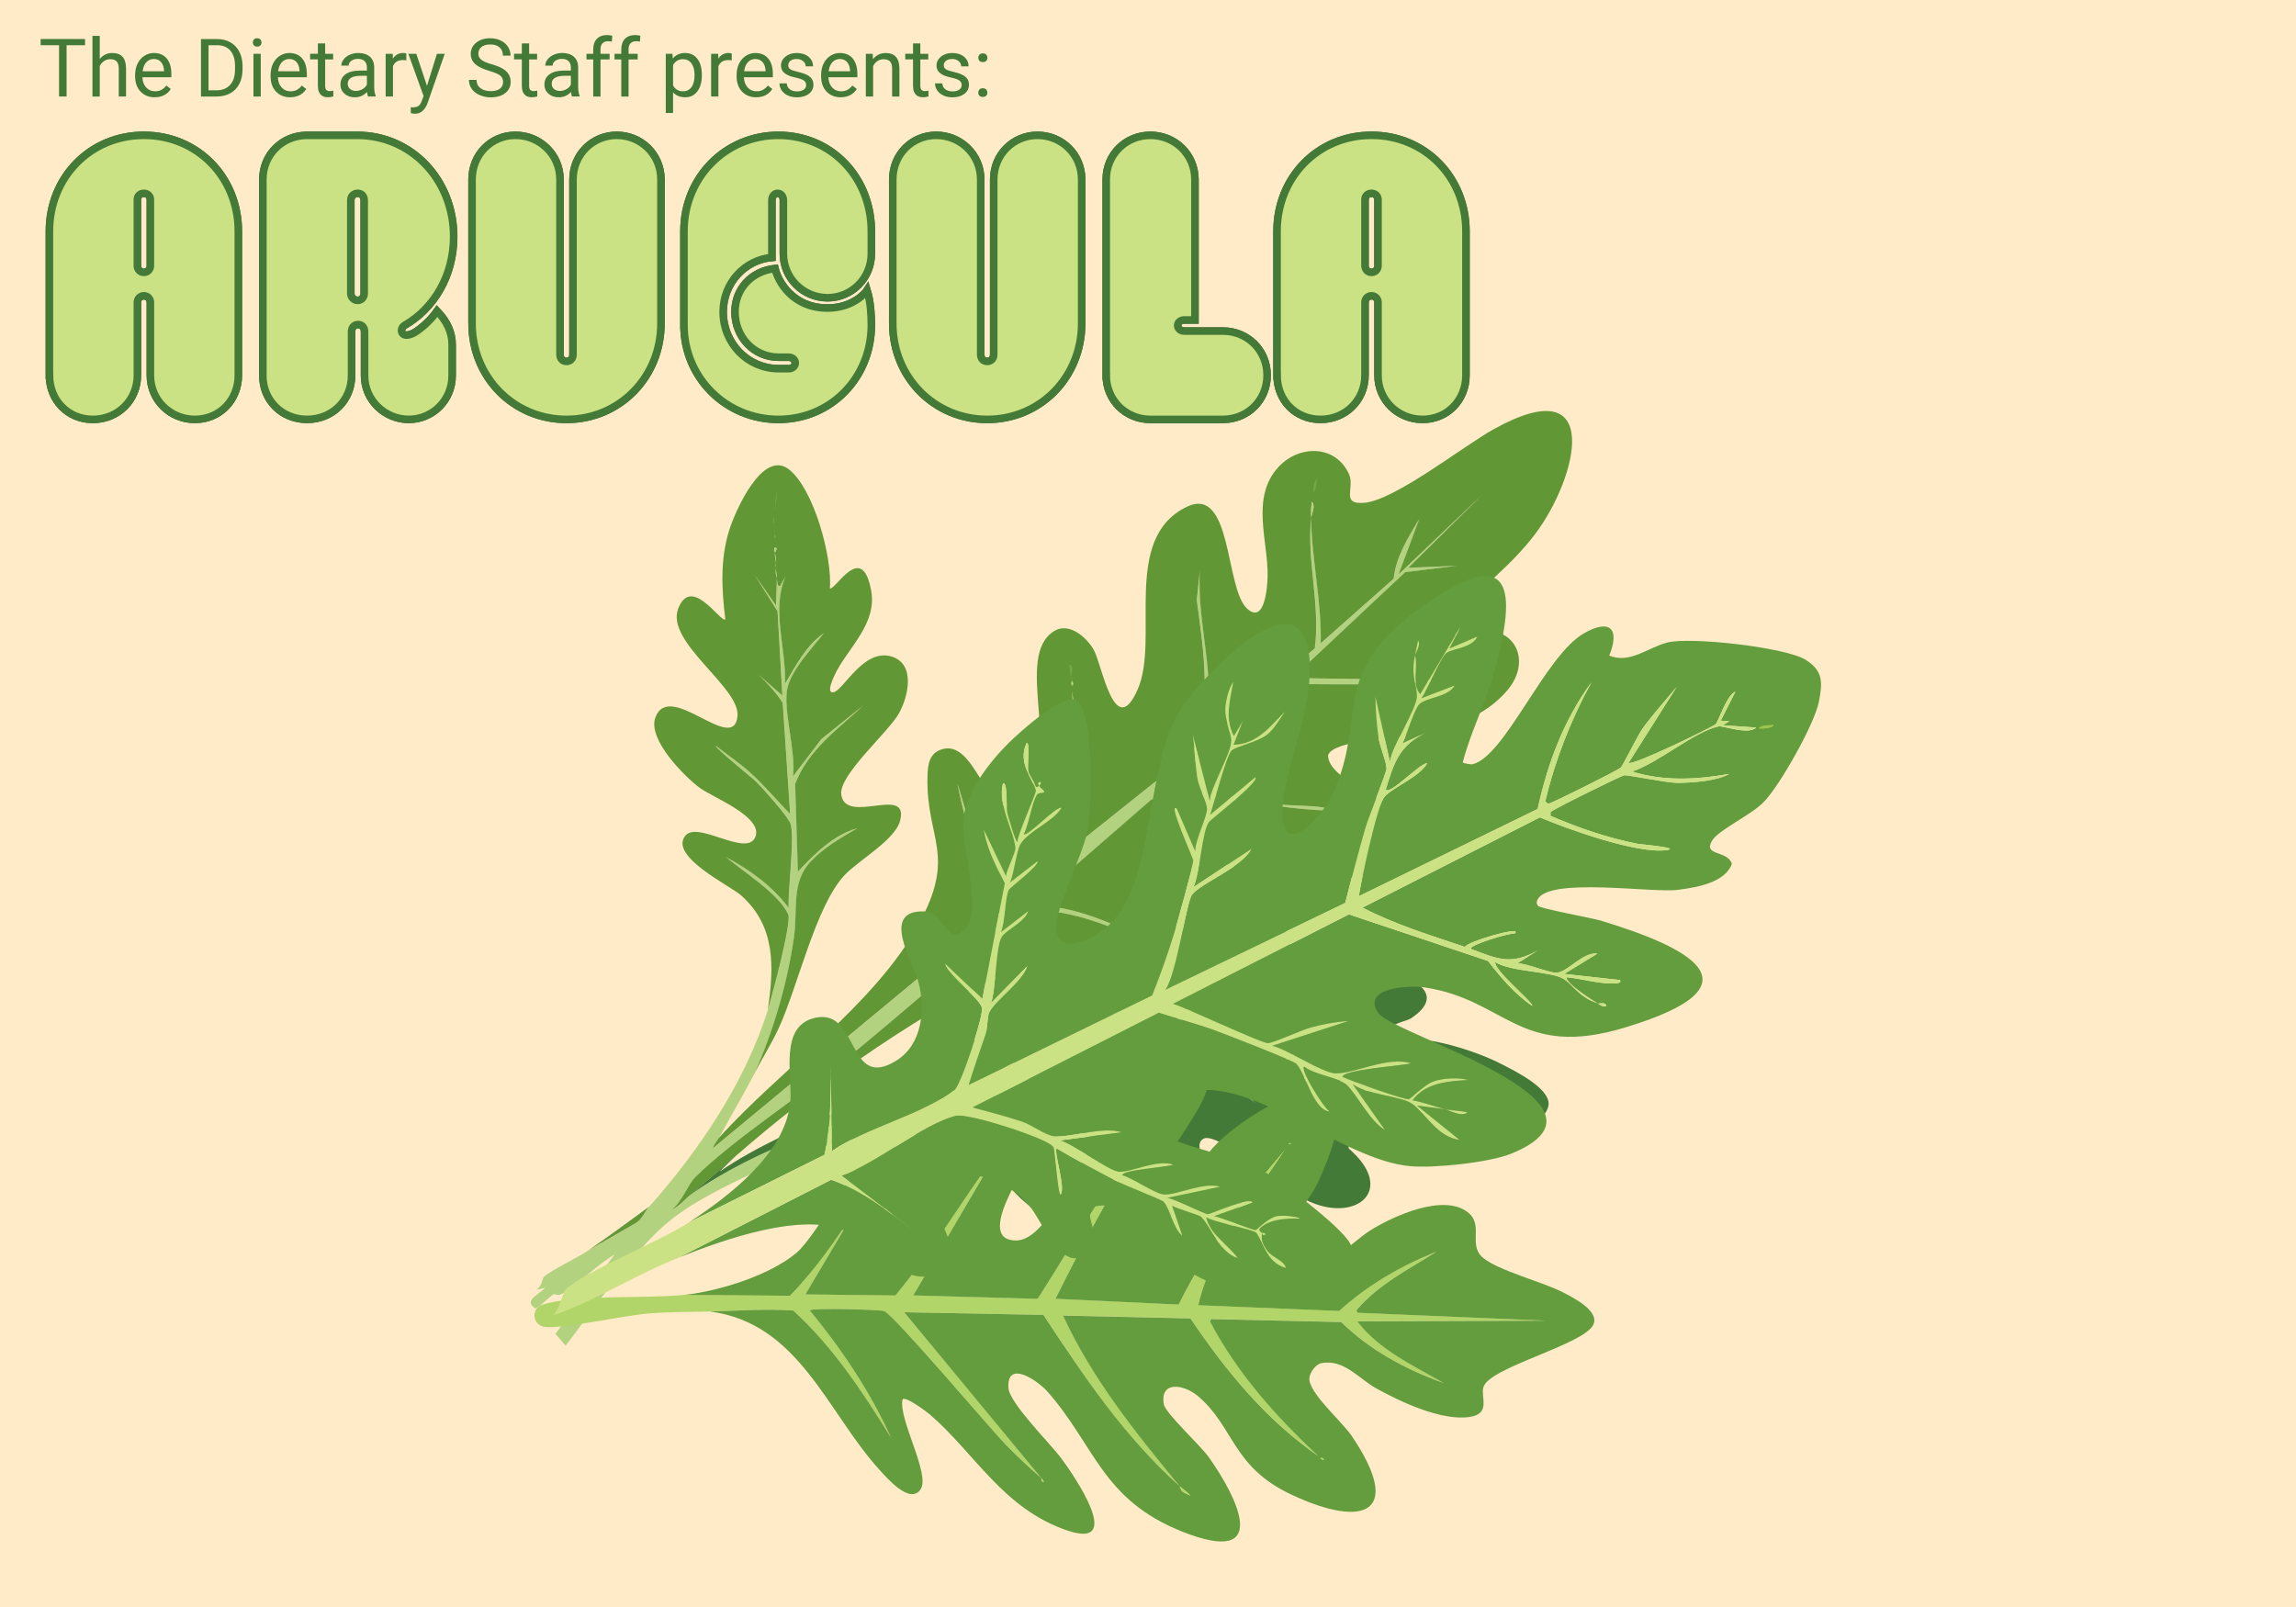 <?xml version="1.0" encoding="UTF-8"?>
<svg id="a" data-name="Layer 1" xmlns="http://www.w3.org/2000/svg" viewBox="0 0 1000 700">
  <defs>
    <style>
      .e {
        fill: #75a748;
      }

      .f {
        fill: #ffebc7;
      }

      .g {
        fill: #639d3d;
      }

      .h {
        fill: none;
        stroke: #447a38;
        stroke-miterlimit: 10;
        stroke-width: 3.28px;
      }

      .i {
        fill: #9dc54e;
      }

      .j {
        fill: #b2d56a;
      }

      .k {
        fill: #447a38;
      }

      .l {
        fill: #cbe284;
      }

      .m {
        fill: #b2d27f;
      }

      .n {
        fill: #629736;
      }

      .o {
        fill: #578948;
      }

      .p {
        stroke: #435e34;
        stroke-width: 3.34px;
      }
    </style>
  </defs>
  <rect class="f" width="1000" height="700"/>
  <g>
    <path class="k" d="M37.05,19.7h-8.05v22.33h-3.28v-22.33h-8.03v-2.7h19.36v2.7Z"/>
    <path class="k" d="M43.45,25.69c1.41-1.73,3.24-2.6,5.5-2.6,3.93,0,5.91,2.22,5.95,6.65v12.29h-3.18v-12.31c-.01-1.34-.32-2.33-.92-2.97-.6-.64-1.54-.96-2.81-.96-1.03,0-1.94.28-2.72.83-.78.55-1.39,1.27-1.82,2.17v13.25h-3.18V15.63h3.18v10.06Z"/>
    <path class="k" d="M67.38,42.38c-2.52,0-4.57-.83-6.16-2.48-1.58-1.66-2.37-3.87-2.37-6.65v-.59c0-1.85.35-3.49,1.06-4.94.71-1.45,1.69-2.58,2.96-3.4,1.27-.82,2.64-1.23,4.12-1.23,2.42,0,4.3.8,5.64,2.39s2.01,3.87,2.01,6.84v1.32h-12.6c.05,1.83.58,3.32,1.61,4.44s2.33,1.69,3.91,1.69c1.12,0,2.07-.23,2.85-.69.78-.46,1.46-1.07,2.05-1.82l1.94,1.51c-1.56,2.4-3.9,3.59-7.01,3.59ZM66.98,25.7c-1.28,0-2.36.47-3.23,1.4-.87.93-1.41,2.24-1.62,3.93h9.32v-.24c-.09-1.62-.53-2.87-1.31-3.76-.78-.89-1.83-1.33-3.16-1.33Z"/>
    <path class="k" d="M87.53,42.04v-25.03h7.07c2.18,0,4.1.48,5.78,1.44,1.67.96,2.96,2.33,3.88,4.11.91,1.78,1.37,3.82,1.38,6.12v1.6c0,2.36-.46,4.43-1.37,6.21-.91,1.78-2.21,3.14-3.9,4.09-1.69.95-3.66,1.44-5.9,1.46h-6.93ZM90.83,19.7v19.63h3.47c2.54,0,4.52-.79,5.94-2.38,1.42-1.58,2.12-3.84,2.12-6.76v-1.46c0-2.84-.67-5.06-2-6.63-1.33-1.58-3.23-2.38-5.68-2.4h-3.85Z"/>
    <path class="k" d="M110.13,18.5c0-.51.16-.95.47-1.31s.78-.53,1.4-.53,1.09.18,1.41.53.48.79.48,1.31-.16.95-.48,1.29-.79.51-1.41.51-1.09-.17-1.4-.51-.47-.77-.47-1.29ZM113.57,42.04h-3.18v-18.6h3.18v18.6Z"/>
    <path class="k" d="M126.38,42.38c-2.52,0-4.57-.83-6.16-2.48-1.58-1.66-2.37-3.87-2.37-6.65v-.59c0-1.85.35-3.49,1.06-4.94.71-1.45,1.69-2.58,2.96-3.4,1.27-.82,2.64-1.23,4.12-1.23,2.42,0,4.3.8,5.64,2.39s2.01,3.87,2.01,6.84v1.32h-12.6c.05,1.83.58,3.32,1.61,4.44,1.03,1.13,2.33,1.69,3.91,1.69,1.12,0,2.07-.23,2.85-.69.78-.46,1.46-1.07,2.05-1.82l1.94,1.51c-1.56,2.4-3.9,3.59-7.01,3.59ZM125.99,25.7c-1.28,0-2.36.47-3.23,1.4-.87.93-1.41,2.24-1.62,3.93h9.32v-.24c-.09-1.62-.53-2.87-1.31-3.76-.78-.89-1.83-1.33-3.16-1.33Z"/>
    <path class="k" d="M141.63,18.93v4.5h3.47v2.46h-3.47v11.55c0,.75.15,1.31.46,1.68.31.37.84.56,1.58.56.37,0,.87-.07,1.51-.21v2.56c-.84.23-1.65.34-2.44.34-1.42,0-2.49-.43-3.21-1.29-.72-.86-1.08-2.08-1.08-3.66v-11.54h-3.39v-2.46h3.39v-4.5h3.18Z"/>
    <path class="k" d="M160.3,42.04c-.18-.37-.33-1.02-.45-1.96-1.48,1.54-3.24,2.3-5.3,2.3-1.83,0-3.34-.52-4.51-1.56-1.18-1.04-1.76-2.35-1.76-3.95,0-1.94.74-3.44,2.21-4.51,1.47-1.07,3.54-1.61,6.22-1.61h3.09v-1.46c0-1.11-.33-2-1-2.66-.67-.66-1.64-.99-2.94-.99-1.13,0-2.09.29-2.85.86-.77.57-1.15,1.27-1.15,2.08h-3.2c0-.93.33-1.82.99-2.69.66-.86,1.55-1.55,2.68-2.05,1.13-.5,2.37-.76,3.72-.76,2.14,0,3.82.54,5.04,1.61,1.21,1.07,1.85,2.55,1.89,4.43v8.56c0,1.71.22,3.07.65,4.07v.28h-3.34ZM155.02,39.61c1,0,1.94-.26,2.84-.77.9-.52,1.54-1.19,1.94-2.01v-3.82h-2.49c-3.9,0-5.85,1.14-5.85,3.42,0,1,.33,1.78,1,2.34.67.56,1.52.84,2.56.84Z"/>
    <path class="k" d="M176.96,26.29c-.48-.08-1-.12-1.56-.12-2.09,0-3.5.89-4.25,2.66v13.2h-3.18v-18.6h3.09l.05,2.15c1.04-1.66,2.52-2.49,4.44-2.49.62,0,1.09.08,1.41.24v2.96Z"/>
    <path class="k" d="M185.97,37.38l4.33-13.94h3.4l-7.48,21.47c-1.16,3.09-3,4.64-5.52,4.64l-.6-.05-1.19-.22v-2.58l.86.07c1.08,0,1.92-.22,2.52-.65.6-.44,1.1-1.23,1.49-2.39l.71-1.89-6.64-18.4h3.47l4.64,13.94Z"/>
    <path class="k" d="M213.13,30.88c-2.83-.81-4.89-1.81-6.18-3-1.29-1.19-1.93-2.65-1.93-4.39,0-1.97.79-3.6,2.36-4.89,1.58-1.29,3.62-1.93,6.15-1.93,1.72,0,3.25.33,4.6,1,1.35.66,2.39,1.58,3.13,2.75.74,1.17,1.11,2.45,1.11,3.83h-3.32c0-1.52-.48-2.71-1.44-3.58-.96-.87-2.32-1.3-4.08-1.3-1.63,0-2.9.36-3.81,1.08-.91.72-1.37,1.71-1.37,2.99,0,1.02.43,1.89,1.3,2.59.86.71,2.34,1.35,4.42,1.94,2.08.59,3.71,1.23,4.88,1.94,1.17.71,2.04,1.53,2.61,2.47.57.94.85,2.04.85,3.32,0,2.03-.79,3.65-2.37,4.87-1.58,1.22-3.7,1.83-6.34,1.83-1.72,0-3.32-.33-4.81-.99-1.49-.66-2.64-1.56-3.45-2.71-.81-1.15-1.21-2.45-1.21-3.9h3.32c0,1.51.56,2.71,1.68,3.58,1.12.88,2.61,1.32,4.48,1.32,1.74,0,3.08-.35,4.01-1.07.93-.71,1.39-1.68,1.39-2.91s-.43-2.17-1.29-2.84c-.86-.67-2.42-1.33-4.68-1.99Z"/>
    <path class="k" d="M230.46,18.93v4.5h3.47v2.46h-3.47v11.55c0,.75.15,1.31.46,1.68.31.37.84.56,1.58.56.37,0,.87-.07,1.51-.21v2.56c-.84.23-1.65.34-2.44.34-1.42,0-2.49-.43-3.21-1.29-.72-.86-1.08-2.08-1.08-3.66v-11.54h-3.39v-2.46h3.39v-4.5h3.18Z"/>
    <path class="k" d="M249.13,42.04c-.18-.37-.33-1.02-.45-1.96-1.48,1.54-3.24,2.3-5.3,2.3-1.83,0-3.34-.52-4.51-1.56-1.18-1.04-1.76-2.35-1.76-3.95,0-1.94.74-3.44,2.21-4.51,1.47-1.07,3.54-1.61,6.22-1.61h3.09v-1.46c0-1.11-.33-2-1-2.66-.67-.66-1.64-.99-2.94-.99-1.13,0-2.09.29-2.85.86-.77.57-1.15,1.27-1.15,2.08h-3.2c0-.93.33-1.82.99-2.69.66-.86,1.55-1.55,2.68-2.05,1.13-.5,2.37-.76,3.72-.76,2.14,0,3.82.54,5.04,1.61,1.21,1.07,1.85,2.55,1.89,4.43v8.56c0,1.71.22,3.07.65,4.07v.28h-3.34ZM243.86,39.61c1,0,1.94-.26,2.84-.77.9-.52,1.54-1.19,1.94-2.01v-3.82h-2.49c-3.9,0-5.85,1.14-5.85,3.42,0,1,.33,1.78,1,2.34s1.52.84,2.56.84Z"/>
    <path class="k" d="M258.37,42.04v-16.14h-2.94v-2.46h2.94v-1.91c0-1.99.53-3.54,1.6-4.63,1.07-1.09,2.57-1.63,4.52-1.63.73,0,1.46.1,2.18.29l-.17,2.56c-.54-.1-1.11-.16-1.72-.16-1.03,0-1.83.3-2.39.91-.56.6-.84,1.47-.84,2.6v1.97h3.97v2.46h-3.97v16.14h-3.18Z"/>
    <path class="k" d="M270.59,42.04v-16.14h-2.94v-2.46h2.94v-1.91c0-1.99.53-3.54,1.6-4.63,1.07-1.09,2.57-1.63,4.52-1.63.73,0,1.46.1,2.18.29l-.17,2.56c-.54-.1-1.11-.16-1.72-.16-1.03,0-1.83.3-2.39.91-.56.6-.84,1.47-.84,2.6v1.97h3.97v2.46h-3.97v16.14h-3.18Z"/>
    <path class="k" d="M305.68,32.94c0,2.83-.65,5.11-1.94,6.84-1.3,1.73-3.05,2.6-5.26,2.6s-4.03-.72-5.33-2.15v8.96h-3.18v-25.75h2.91l.15,2.06c1.3-1.6,3.1-2.41,5.4-2.41s4,.84,5.3,2.53c1.3,1.69,1.95,4.03,1.95,7.03v.29ZM302.5,32.58c0-2.1-.45-3.75-1.34-4.97s-2.12-1.82-3.68-1.82c-1.93,0-3.37.85-4.33,2.56v8.89c.95,1.7,2.41,2.54,4.37,2.54,1.52,0,2.74-.6,3.64-1.81.9-1.21,1.35-3.01,1.35-5.39Z"/>
    <path class="k" d="M318.71,26.29c-.48-.08-1-.12-1.56-.12-2.09,0-3.5.89-4.25,2.66v13.2h-3.18v-18.6h3.09l.05,2.15c1.04-1.66,2.52-2.49,4.44-2.49.62,0,1.09.08,1.41.24v2.96Z"/>
    <path class="k" d="M329.35,42.38c-2.52,0-4.57-.83-6.16-2.48-1.58-1.66-2.37-3.87-2.37-6.65v-.59c0-1.85.35-3.49,1.06-4.94.71-1.45,1.69-2.58,2.96-3.4,1.27-.82,2.64-1.23,4.12-1.23,2.42,0,4.3.8,5.64,2.39s2.01,3.87,2.01,6.84v1.32h-12.6c.05,1.83.58,3.32,1.61,4.44s2.33,1.69,3.91,1.69c1.12,0,2.07-.23,2.85-.69s1.46-1.07,2.05-1.82l1.94,1.51c-1.56,2.4-3.9,3.59-7.01,3.59ZM328.96,25.7c-1.28,0-2.36.47-3.23,1.4-.87.93-1.41,2.24-1.62,3.93h9.32v-.24c-.09-1.62-.53-2.87-1.31-3.76-.78-.89-1.83-1.33-3.16-1.33Z"/>
    <path class="k" d="M351.12,37.1c0-.86-.32-1.53-.97-2-.65-.48-1.78-.89-3.39-1.23-1.61-.34-2.89-.76-3.83-1.24-.94-.48-1.64-1.05-2.1-1.72-.45-.67-.68-1.46-.68-2.37,0-1.52.64-2.81,1.93-3.87,1.29-1.05,2.94-1.58,4.94-1.58,2.11,0,3.82.54,5.13,1.63s1.97,2.48,1.97,4.18h-3.2c0-.87-.37-1.62-1.11-2.25-.74-.63-1.67-.95-2.79-.95s-2.06.25-2.72.76c-.65.51-.98,1.16-.98,1.98,0,.77.3,1.35.91,1.74.61.39,1.7.76,3.29,1.12,1.59.36,2.87.78,3.86,1.27.98.49,1.72,1.09,2.19,1.78.48.69.71,1.54.71,2.54,0,1.66-.67,2.99-2,4-1.33,1-3.05,1.51-5.17,1.51-1.49,0-2.81-.26-3.95-.79-1.15-.53-2.04-1.26-2.69-2.21-.65-.95-.97-1.97-.97-3.07h3.18c.06,1.07.48,1.91,1.28,2.54s1.85.94,3.15.94c1.2,0,2.17-.24,2.9-.73.73-.49,1.09-1.14,1.09-1.95Z"/>
    <path class="k" d="M366.16,42.38c-2.52,0-4.57-.83-6.16-2.48-1.58-1.66-2.37-3.87-2.37-6.65v-.59c0-1.85.35-3.49,1.06-4.94s1.69-2.58,2.96-3.4c1.27-.82,2.64-1.23,4.12-1.23,2.42,0,4.3.8,5.64,2.39,1.34,1.59,2.01,3.87,2.01,6.84v1.32h-12.6c.05,1.83.58,3.32,1.61,4.44s2.33,1.69,3.91,1.69c1.12,0,2.07-.23,2.85-.69.78-.46,1.46-1.07,2.05-1.82l1.94,1.51c-1.56,2.4-3.9,3.59-7.01,3.59ZM365.77,25.7c-1.28,0-2.36.47-3.23,1.4-.87.93-1.41,2.24-1.62,3.93h9.32v-.24c-.09-1.62-.53-2.87-1.31-3.76-.78-.89-1.83-1.33-3.16-1.33Z"/>
    <path class="k" d="M380.11,23.44l.1,2.34c1.42-1.79,3.28-2.68,5.57-2.68,3.93,0,5.91,2.22,5.95,6.65v12.29h-3.18v-12.31c-.01-1.34-.32-2.33-.92-2.97-.6-.64-1.54-.96-2.81-.96-1.03,0-1.94.28-2.72.83-.78.55-1.39,1.27-1.82,2.17v13.25h-3.18v-18.6h3.01Z"/>
    <path class="k" d="M400.84,18.93v4.5h3.47v2.46h-3.47v11.55c0,.75.15,1.31.46,1.68.31.37.84.56,1.58.56.37,0,.87-.07,1.51-.21v2.56c-.84.23-1.65.34-2.44.34-1.42,0-2.49-.43-3.21-1.29-.72-.86-1.08-2.08-1.08-3.66v-11.54h-3.39v-2.46h3.39v-4.5h3.18Z"/>
    <path class="k" d="M418.86,37.1c0-.86-.32-1.53-.97-2-.65-.48-1.78-.89-3.39-1.23-1.61-.34-2.89-.76-3.83-1.24-.94-.48-1.64-1.05-2.1-1.72s-.68-1.46-.68-2.37c0-1.52.64-2.81,1.93-3.87,1.29-1.05,2.94-1.58,4.94-1.58,2.11,0,3.82.54,5.13,1.63s1.97,2.48,1.97,4.18h-3.2c0-.87-.37-1.62-1.11-2.25-.74-.63-1.67-.95-2.79-.95s-2.06.25-2.72.76c-.65.51-.98,1.16-.98,1.98,0,.77.3,1.35.91,1.74.61.39,1.7.76,3.29,1.12,1.59.36,2.87.78,3.86,1.27.98.49,1.72,1.09,2.19,1.78.48.69.71,1.54.71,2.54,0,1.66-.67,2.99-2,4-1.33,1-3.05,1.51-5.17,1.51-1.49,0-2.81-.26-3.95-.79-1.15-.53-2.04-1.26-2.69-2.21-.65-.95-.97-1.97-.97-3.07h3.18c.06,1.07.48,1.91,1.28,2.54s1.85.94,3.15.94c1.2,0,2.17-.24,2.9-.73.73-.49,1.09-1.14,1.09-1.95Z"/>
    <path class="k" d="M426.08,40.37c0-.55.16-1.01.49-1.38.33-.37.82-.55,1.47-.55s1.15.18,1.49.55c.34.37.51.82.51,1.38s-.17.97-.51,1.32c-.34.36-.83.53-1.49.53s-1.14-.18-1.47-.53-.49-.8-.49-1.32ZM426.1,25.19c0-.55.16-1.01.49-1.38.33-.37.82-.55,1.47-.55s1.15.18,1.49.55c.34.37.51.83.51,1.38s-.17.97-.51,1.32c-.34.36-.83.53-1.49.53s-1.14-.18-1.47-.53c-.33-.36-.49-.8-.49-1.32Z"/>
  </g>
  <g>
    <g>
      <path class="p" d="M21.53,163.45v-62.7c0-23.41,17.72-41.8,41.13-41.8s41.13,18.39,41.13,41.8v62.7c0,10.87-8.19,19.23-18.89,19.23s-19.39-8.36-19.39-19.23v-31.77c0-1.5-1.17-2.84-2.84-2.84s-2.84,1.34-2.84,2.84v31.77c0,10.87-8.53,19.23-19.39,19.23s-18.89-8.36-18.89-19.23ZM62.66,118.65c1.67,0,2.84-1.34,2.84-2.84v-28.92c0-1.5-1.17-2.68-2.84-2.68s-2.84,1.17-2.84,2.68v28.92c0,1.5,1.17,2.84,2.84,2.84Z"/>
      <path class="p" d="M114.49,163.62v-85.43c0-10.87,8.53-19.23,19.23-19.23h21.9c23.57,0,41.96,19.39,41.96,44.14,0,16.89-8.53,31.26-21.4,38.62-1.5,1-1.5,2.51-1,3.34.5.84,1.84,1.5,4.68.17,1.84-.84,7.02-4.68,10.53-9.7,4.35,4.51,6.52,9.36,6.52,14.54v13.54c0,10.7-8.53,19.06-18.89,19.06s-19.23-8.36-19.23-19.06v-19.06c0-2.34-1.5-3.18-2.84-3.18s-2.84.84-2.84,3.18v19.06c0,10.7-8.36,19.06-19.39,19.06s-19.23-8.36-19.23-19.06ZM155.79,130.85c1.67,0,2.84-1.34,2.84-3.01v-40.63c0-1.84-1.17-3.01-2.84-3.01s-3.01,1.17-3.01,3.01v40.63c0,1.67,1.34,3.01,3.01,3.01Z"/>
      <path class="p" d="M205.61,140.88v-62.7c0-10.87,8.36-19.23,18.89-19.23s19.39,8.36,19.39,19.23v76.24c0,1.84,1.17,3.01,2.84,3.01s2.84-1.17,2.84-3.01v-76.24c0-10.87,8.53-19.23,19.06-19.23s19.23,8.36,19.23,19.23v62.7c0,23.41-18.06,41.8-41.13,41.8s-41.13-18.39-41.13-41.8Z"/>
      <path class="p" d="M297.9,141.55v-40.79c0-23.41,18.06-41.8,41.13-41.8s40.46,18.39,40.46,41.8v9.7c0,10.87-8.69,19.23-19.06,19.23s-19.23-8.36-19.23-19.23v-23.24c0-1.84-1.17-3.01-2.51-3.01s-2.51,1.17-2.51,3.01v24.91c-11.54,1-21.23,10.87-21.23,23.74,0,13.71,10.7,24.74,24.24,24.74h4.35c1.67,0,2.84-1.17,2.84-2.51s-1.17-2.51-2.84-2.51h-4.35c-10.87,0-19.06-8.86-19.06-19.73,0-9.86,7.02-17.72,17.39-18.89,1.34,5.68,7.69,17.22,22.91,17.22,10.7,0,16.38-6.35,17.22-7.69,1.5,4.85,1.84,10.7,1.84,15.05,0,23.07-17.72,41.13-40.46,41.13s-41.13-18.06-41.13-41.13Z"/>
      <path class="p" d="M388.85,140.88v-62.7c0-10.87,8.36-19.23,18.89-19.23s19.39,8.36,19.39,19.23v76.24c0,1.84,1.17,3.01,2.84,3.01s2.84-1.17,2.84-3.01v-76.24c0-10.87,8.53-19.23,19.06-19.23s19.23,8.36,19.23,19.23v62.7c0,23.41-18.06,41.8-41.13,41.8s-41.13-18.39-41.13-41.8Z"/>
      <path class="p" d="M481.81,163.45v-85.27c0-10.87,8.53-19.23,19.23-19.23s19.39,8.36,19.39,19.23v61.19h-4.68c-1.5,0-2.84,1-2.84,2.34,0,1.5,1.34,2.51,2.84,2.51h16.89c10.7,0,19.23,8.36,19.23,19.23s-8.53,19.23-19.23,19.23h-31.6c-10.7,0-19.23-8.36-19.23-19.23Z"/>
      <path class="p" d="M556.21,163.45v-62.7c0-23.41,17.72-41.8,41.13-41.8s41.13,18.39,41.13,41.8v62.7c0,10.87-8.19,19.23-18.89,19.23s-19.39-8.36-19.39-19.23v-31.77c0-1.5-1.17-2.84-2.84-2.84s-2.84,1.34-2.84,2.84v31.77c0,10.87-8.53,19.23-19.39,19.23s-18.89-8.36-18.89-19.23ZM597.34,118.65c1.67,0,2.84-1.34,2.84-2.84v-28.92c0-1.5-1.17-2.68-2.84-2.68s-2.84,1.17-2.84,2.68v28.92c0,1.5,1.17,2.84,2.84,2.84Z"/>
    </g>
    <g>
      <path class="l" d="M21.53,163.45v-62.7c0-23.41,17.72-41.8,41.13-41.8s41.13,18.39,41.13,41.8v62.7c0,10.87-8.19,19.23-18.89,19.23s-19.39-8.36-19.39-19.23v-31.77c0-1.5-1.17-2.84-2.84-2.84s-2.84,1.34-2.84,2.84v31.77c0,10.87-8.53,19.23-19.39,19.23s-18.89-8.36-18.89-19.23ZM62.66,118.65c1.67,0,2.84-1.34,2.84-2.84v-28.92c0-1.5-1.17-2.68-2.84-2.68s-2.84,1.17-2.84,2.68v28.92c0,1.5,1.17,2.84,2.84,2.84Z"/>
      <path class="l" d="M114.49,163.62v-85.43c0-10.87,8.53-19.23,19.23-19.23h21.9c23.57,0,41.96,19.39,41.96,44.14,0,16.89-8.53,31.26-21.4,38.62-1.5,1-1.5,2.51-1,3.34.5.84,1.84,1.5,4.68.17,1.84-.84,7.02-4.68,10.53-9.7,4.35,4.51,6.52,9.36,6.52,14.54v13.54c0,10.7-8.53,19.06-18.89,19.06s-19.23-8.36-19.23-19.06v-19.06c0-2.34-1.5-3.18-2.84-3.18s-2.84.84-2.84,3.18v19.06c0,10.7-8.36,19.06-19.39,19.06s-19.23-8.36-19.23-19.06ZM155.79,130.85c1.67,0,2.84-1.34,2.84-3.01v-40.63c0-1.84-1.17-3.01-2.84-3.01s-3.01,1.17-3.01,3.01v40.63c0,1.67,1.34,3.01,3.01,3.01Z"/>
      <path class="l" d="M205.61,140.88v-62.7c0-10.87,8.36-19.23,18.89-19.23s19.39,8.36,19.39,19.23v76.24c0,1.84,1.17,3.01,2.84,3.01s2.84-1.17,2.84-3.01v-76.24c0-10.87,8.53-19.23,19.06-19.23s19.23,8.36,19.23,19.23v62.7c0,23.41-18.06,41.8-41.13,41.8s-41.13-18.39-41.13-41.8Z"/>
      <path class="l" d="M297.9,141.55v-40.79c0-23.41,18.06-41.8,41.13-41.8s40.46,18.39,40.46,41.8v9.7c0,10.87-8.69,19.23-19.06,19.23s-19.23-8.36-19.23-19.23v-23.24c0-1.84-1.17-3.01-2.51-3.01s-2.51,1.17-2.51,3.01v24.91c-11.54,1-21.23,10.87-21.23,23.74,0,13.71,10.7,24.74,24.24,24.74h4.35c1.67,0,2.84-1.17,2.84-2.51s-1.17-2.51-2.84-2.51h-4.35c-10.87,0-19.06-8.86-19.06-19.73,0-9.86,7.02-17.72,17.39-18.89,1.34,5.68,7.69,17.22,22.91,17.22,10.7,0,16.38-6.35,17.22-7.69,1.5,4.85,1.84,10.7,1.84,15.05,0,23.07-17.72,41.13-40.46,41.13s-41.13-18.06-41.13-41.13Z"/>
      <path class="l" d="M388.85,140.88v-62.7c0-10.87,8.36-19.23,18.89-19.23s19.39,8.36,19.39,19.23v76.24c0,1.84,1.17,3.01,2.84,3.01s2.84-1.17,2.84-3.01v-76.24c0-10.87,8.53-19.23,19.06-19.23s19.23,8.36,19.23,19.23v62.7c0,23.41-18.06,41.8-41.13,41.8s-41.13-18.39-41.13-41.8Z"/>
      <path class="l" d="M481.81,163.45v-85.27c0-10.87,8.53-19.23,19.23-19.23s19.39,8.36,19.39,19.23v61.19h-4.68c-1.5,0-2.84,1-2.84,2.34,0,1.5,1.34,2.51,2.84,2.51h16.89c10.7,0,19.23,8.36,19.23,19.23s-8.53,19.23-19.23,19.23h-31.6c-10.7,0-19.23-8.36-19.23-19.23Z"/>
      <path class="l" d="M556.21,163.45v-62.7c0-23.41,17.72-41.8,41.13-41.8s41.13,18.39,41.13,41.8v62.7c0,10.87-8.19,19.23-18.89,19.23s-19.39-8.36-19.39-19.23v-31.77c0-1.5-1.17-2.84-2.84-2.84s-2.84,1.34-2.84,2.84v31.77c0,10.87-8.53,19.23-19.39,19.23s-18.89-8.36-18.89-19.23ZM597.34,118.65c1.67,0,2.84-1.34,2.84-2.84v-28.92c0-1.5-1.17-2.68-2.84-2.68s-2.84,1.17-2.84,2.68v28.92c0,1.5,1.17,2.84,2.84,2.84Z"/>
    </g>
    <g>
      <path class="h" d="M21.53,163.45v-62.7c0-23.41,17.72-41.8,41.13-41.8s41.13,18.39,41.13,41.8v62.7c0,10.87-8.19,19.23-18.89,19.23s-19.39-8.36-19.39-19.23v-31.77c0-1.5-1.17-2.84-2.84-2.84s-2.84,1.34-2.84,2.84v31.77c0,10.87-8.53,19.23-19.39,19.23s-18.89-8.36-18.89-19.23ZM62.66,118.65c1.67,0,2.84-1.34,2.84-2.84v-28.92c0-1.5-1.17-2.68-2.84-2.68s-2.84,1.17-2.84,2.68v28.92c0,1.5,1.17,2.84,2.84,2.84Z"/>
      <path class="h" d="M114.49,163.62v-85.43c0-10.87,8.53-19.23,19.23-19.23h21.9c23.57,0,41.96,19.39,41.96,44.14,0,16.89-8.53,31.26-21.4,38.62-1.5,1-1.5,2.51-1,3.34.5.84,1.84,1.5,4.68.17,1.84-.84,7.02-4.68,10.53-9.7,4.35,4.51,6.52,9.36,6.52,14.54v13.54c0,10.7-8.53,19.06-18.89,19.06s-19.23-8.36-19.23-19.06v-19.06c0-2.34-1.5-3.18-2.84-3.18s-2.84.84-2.84,3.18v19.06c0,10.7-8.36,19.06-19.39,19.06s-19.23-8.36-19.23-19.06ZM155.79,130.85c1.67,0,2.84-1.34,2.84-3.01v-40.63c0-1.84-1.17-3.01-2.84-3.01s-3.01,1.17-3.01,3.01v40.63c0,1.67,1.34,3.01,3.01,3.01Z"/>
      <path class="h" d="M205.61,140.88v-62.7c0-10.87,8.36-19.23,18.89-19.23s19.39,8.36,19.39,19.23v76.24c0,1.84,1.17,3.01,2.84,3.01s2.84-1.17,2.84-3.01v-76.24c0-10.87,8.53-19.23,19.06-19.23s19.23,8.36,19.23,19.23v62.7c0,23.41-18.06,41.8-41.13,41.8s-41.13-18.39-41.13-41.8Z"/>
      <path class="h" d="M297.9,141.55v-40.79c0-23.41,18.06-41.8,41.13-41.8s40.46,18.39,40.46,41.8v9.7c0,10.87-8.69,19.23-19.06,19.23s-19.23-8.36-19.23-19.23v-23.24c0-1.84-1.17-3.01-2.51-3.01s-2.51,1.17-2.51,3.01v24.91c-11.54,1-21.23,10.87-21.23,23.74,0,13.71,10.7,24.74,24.24,24.74h4.35c1.67,0,2.84-1.17,2.84-2.51s-1.17-2.51-2.84-2.51h-4.35c-10.87,0-19.06-8.86-19.06-19.73,0-9.86,7.02-17.72,17.39-18.89,1.34,5.68,7.69,17.22,22.91,17.22,10.7,0,16.38-6.35,17.22-7.69,1.5,4.85,1.84,10.7,1.84,15.05,0,23.07-17.72,41.13-40.46,41.13s-41.13-18.06-41.13-41.13Z"/>
      <path class="h" d="M388.85,140.88v-62.7c0-10.87,8.36-19.23,18.89-19.23s19.39,8.36,19.39,19.23v76.24c0,1.84,1.17,3.01,2.84,3.01s2.84-1.17,2.84-3.01v-76.24c0-10.87,8.53-19.23,19.06-19.23s19.23,8.36,19.23,19.23v62.7c0,23.41-18.06,41.8-41.13,41.8s-41.13-18.39-41.13-41.8Z"/>
      <path class="h" d="M481.81,163.45v-85.27c0-10.87,8.53-19.23,19.23-19.23s19.39,8.36,19.39,19.23v61.19h-4.68c-1.5,0-2.84,1-2.84,2.34,0,1.5,1.34,2.51,2.84,2.51h16.89c10.7,0,19.23,8.36,19.23,19.23s-8.53,19.23-19.23,19.23h-31.6c-10.7,0-19.23-8.36-19.23-19.23Z"/>
      <path class="h" d="M556.21,163.45v-62.7c0-23.41,17.72-41.8,41.13-41.8s41.13,18.39,41.13,41.8v62.7c0,10.87-8.19,19.23-18.89,19.23s-19.39-8.36-19.39-19.23v-31.77c0-1.5-1.17-2.84-2.84-2.84s-2.84,1.34-2.84,2.84v31.77c0,10.87-8.53,19.23-19.39,19.23s-18.89-8.36-18.89-19.23ZM597.34,118.65c1.67,0,2.84-1.34,2.84-2.84v-28.92c0-1.5-1.17-2.68-2.84-2.68s-2.84,1.17-2.84,2.68v28.92c0,1.5,1.17,2.84,2.84,2.84Z"/>
    </g>
  </g>
  <g id="b" data-name="Generative Object">
    <path class="m" d="M301.18,520.16c28.2-20.01,67.76-32.96,100.84-42.08,19.43-5.36,26.27-1.79,41.51-18.59,4.1-4.52,7.18-10.34,10.76-15.25-3.86,11.08-13.22,18.95-20.89,27.35l49.31-4.77c18.4-8.74,31.2-25.05,46.18-38.31,1.58.53.4.96-.12,1.6-3.66,4.53-13.93,14.03-18.61,18.28-7.53,6.84-15.28,13.29-23.86,18.7,8.68-.19,17.44-.62,26.12-.47,6.56.11,31.48,2.61,35.61,1.44,9.68-2.74,22.95-15.87,32.42-20.47l-29.63,20.68c24.74,1.15,49.09,4.02,73.39,8.85-7.06-.81-22.28-4.15-28.01-3.88-2.84.13.56.66-.58,2.37-1.46-.2-2.29-2.3-3.41-2.66-4.25-1.38-24.19-1.99-29.93-2.22-8.8-.36-17.65-.18-26.46-.36l29.3,27.05c-6.86-5.51-12.66-12.43-19.54-17.9-2.31-1.84-10.73-8.12-12.98-8.99-2.66-1.02-28.56-.27-33.3-.06-7.94.35-15.9,1.1-23.81,1.85l23.03,14.15,9.42,8.32,9.52,12.34c-7.7-8.63-15.49-17.04-25.14-23.54-10.16-6.84-18.99-10.9-30.94-10.32-13.7.67-28.68,4.07-42.22,6.5,11.05,6.14,24.17,12.66,29.05,25.03l-8.47-10.26c-3.92-3.68-20.7-13.84-25.85-13.96-10.95-.24-55.05,16.73-67.41,21.49-.93.36-4.03,1.49-4.01,2.71-7.85,3.09-15.91,6.73-23.45,10.5-28.52,14.26-33.94,20.86-53.53,45.39-6.61,8.28-12.61,17.12-19.15,25.47l-4.43-5.14,25.84-34.6c-7.87,4.65-15.33,12.49-22.94,17.16-1.8,1.1-3.46.05-3.62.13-1.45.8-6.89,6.24-8.09,6.22-5.34-3.48,1.79-6.06,4.27-8.91l-4.08.9c2.8-1.33,2.88-5.01,3.64-5.75,2.68-2.63,15.13-8.56,19.52-11.6l20.75-11.91c2.58-1.67,3.63-4.87,5.54-7.01,22.07-24.83,41.61-54.05,51.7-85.66,1.76-5.51,10.51-38.18,8.91-41.68-4.09-8.95-19.52-18.58-27.05-24.88,10.39,5.57,20.1,12.54,27.26,22.09-.51-7.07,2.85-31.58.73-36.87-1.31-3.26-11.75-14.92-14.72-17.95-1.42-1.44-18.91-15.52-17.69-15.76,4.65,3.71,10.37,7.52,14.8,11.53,6.23,5.64,11.68,12.16,17.52,18.15l-3.23-48.4c-5.97-9.15-14.56-15.94-22.78-22.96l22.62,19.74-2.1-36.68-10.05-16,9.43,13.54c-.04-3.86.35-7.98.27-11.82.16.62.17,4.14,1.57,3.13l5.1-9.25c-10.77,15.79-2.48,34.3-3.05,51.95,4.71-7.85,9.07-16.6,16.88-22.02-5.07,6.55-13.8,15.5-15.8,23.71-2.23,9.15,3.88,28.46,2.35,38.7l12.45-16.33,18.35-14.69c-11.32,10.53-24.09,19.3-29.83,34.31l1.18,38.21c7.16-7.68,15.49-16,25.89-18.95-7.16,4.19-14.58,8.42-20.34,14.54-8.63,9.16-5.5,21.16-7.28,33.17-3,20.28-8.75,39.99-17,58.74-5.08,9.62-10.55,18.99-15.76,28.53-.81,1.49-2.16,2.84-2.54,4.43l112.03-92.82c8.21-22.31-1.51-44.23-5.52-66.23,6,20.38,14.04,41.44,9.38,62.9,2.47.29,35.9-29.63,37.73-32.52,1.11-1.75,4-13.83,4.44-16.53,2.78-17.18-.73-36.61-1.62-53.9,3.36,22.18,7.09,46.26.16,68.24l52.47-41.86c8.39-21.69,4.67-43.79,1.69-66.09l1.35-12.74c-1.58,25.15,8.98,50.15.85,75.11,17.39-12.57,32.75-27.61,49.21-41.3,2.49-18.97-3.55-38.03-1.6-56.91.19,18.26,4.62,36.37,4.17,54.69l31.78-28.14c1.01-9.68,6.38-17.93,11.16-26.06l-9.02,24.21,36.71-35-32.48,32.1,20.93-.86-22.28,2.76-49.17,46.12,67.35.98c-23.35,2.34-46.91,1.7-70.35,1.61l-54.48,47.33c17.16-1.97,33.84,2.63,50.6,4.96,6.17.86,14.93.53,20.36,1.51.36.06,2.27.57,1.11,1.29-25.39-.77-50.4-8.82-75.89-4.83l-52.76,45.85c19.08.49,37.4,8.27,53.67,17.63-18.3-8.01-37.43-16.6-57.87-15.13-24.73,21.3-49.36,42.73-74.54,63.5-19.82,16.35-50.13,35.76-67.32,52.8-3.09,3.06-5.95,11.17-10.28,14.09,3.49-1.31,5.78-4.68,8.73-6.78Z"/>
    <path class="n" d="M256.43,544.53c8.88-6.14,17.58-12.53,26.28-18.92-1.9,2.14-2.95,5.34-5.54,7.01l-20.75,11.91Z"/>
    <g>
      <path class="n" d="M521.95,411.32c-5.86,4.76-11.64,11.02-18.07,16.32-11.98-3.01-22.25-9.05-34.53-10.59-4.72-.59-6.7-1.79-11.66.34-7.28-.61-15.98,4.12-22.42,7.37-40.51,20.46-80.57,48.93-114.8,78.77l-19.29,16.63c-2.95,2.09-5.24,5.46-8.73,6.78,4.32-2.91,7.18-11.02,10.28-14.09,17.2-17.04,47.5-36.45,67.32-52.8,25.18-20.76,49.8-42.2,74.54-63.5,20.44-1.47,39.57,7.12,57.87,15.13-16.27-9.35-34.59-17.13-53.67-17.63l52.76-45.85c25.5-3.99,50.5,4.05,75.89,4.83,1.16-.72-.75-1.22-1.11-1.29-5.43-.98-14.19-.65-20.36-1.51-16.76-2.33-33.44-6.92-50.6-4.96l54.48-47.33c23.44.1,47,.73,70.35-1.61l-67.35-.98,49.17-46.12,22.28-2.76-20.93.86,32.48-32.1-36.71,35,9.02-24.21c-4.78,8.13-10.16,16.38-11.16,26.06l-31.78,28.14c.45-18.32-3.98-36.43-4.17-54.69.18-1.76,2.09-4.87.32-7-.35,2.3-.34,4.68-.32,7-1.95,18.87,4.08,37.93,1.6,56.91-16.46,13.69-31.83,28.72-49.21,41.3,8.13-24.96-2.43-49.96-.85-75.11l-1.35,12.74c2.98,22.3,6.7,44.4-1.69,66.09l-52.47,41.86c6.94-21.97,3.2-46.06-.16-68.24.89,17.29,4.4,36.72,1.62,53.9-.44,2.7-3.33,14.77-4.44,16.53-1.82,2.88-35.25,32.8-37.73,32.52,4.66-21.46-3.38-42.52-9.38-62.9,4.01,22,13.73,43.92,5.52,66.23l-112.03,92.82c.38-1.59,1.72-2.94,2.54-4.43,26.61-29.67,67.67-57.86,86.95-92.88,16.91-30.71,3.41-37.07,3.97-64.32.11-5.51.69-10.86,6.93-12.33,15.77-3.7,19.54,38.05,35.79,20.71,16.41-17.52-5.52-61.33,12.57-72.11,6.52-3.89,13.98,2.83,17.06,8.09,3.66,6.25,9.14,40.2,19.17,17.47,9.77-22.14-7.19-65.45,21.15-79.5,20.15-9.99,16.85,35.05,26.43,44.1,7.85,7.41,8.96-9.65,9.05-13.78.34-15.41-7.59-34.48,4.75-47.81,8.92-9.64,24.78-9.8,30.67,3.08,2.78,6.07-3.83,13.42,6.7,12.54,13.3-1.12,43.13-24.69,56.15-31.95,48.51-27.09,36.81,20.96,18.3,45.5-10.54,13.97-23.55,23.28-35.14,35.52-14.55,15.37,5.25,6.8,11.56,6.48,16.03-.83,21.28,14.18,11.74,25.75-10.11,12.26-25.17,16.66-39.97,19.51-6.52,1.26-36.64,2.54-38.41,9.19,0,3.94,3.38,6.86,6.13,9.28,8.16,7.18,44.82,21.27,27.45,35.75-11.83,9.86-39.27,10.08-53.97,8.04-15.51-2.16-50.01-17.89-55.82,5.89-3.25,13.31,13.72,14.72,19.74,23.34Z"/>
      <g>
        <path class="m" d="M571.04,225.54c-.02-2.32-.03-4.7.32-7,1.78,2.13-.14,5.24-.32,7Z"/>
        <path class="e" d="M573.7,208.68c-.51,1.62-.16,4.82-1.64,5.9.05-1.73-.15-4.9,1.64-5.9Z"/>
        <path class="e" d="M466.37,294.83c-.27-1.82-.62-3.61-.6-5.46,2.32.65.58,5.11.6,5.46Z"/>
        <path class="m" d="M635.51,295.13c-.29,1.3-1.93.38-2.88.99.33-1.49,1.75-1.1,2.88-.99Z"/>
        <path class="m" d="M467.05,296.48c.17.72.82,1.76.04,2.21-1.34-.86-.03-2.1-.04-2.21Z"/>
        <path class="e" d="M467.05,296.48c-.07-.29-.49-.41-.68-1.66,0,.14.63.32.68,1.66Z"/>
      </g>
    </g>
    <g>
      <path class="k" d="M342.45,504.76c-.02-1.23,3.09-2.35,4.01-2.71,12.36-4.76,56.46-21.73,67.41-21.49,5.16.11,21.93,10.28,25.85,13.96l8.47,10.26c-4.87-12.36-17.99-18.89-29.05-25.03,13.54-2.43,28.52-5.83,42.22-6.5,11.95-.58,20.78,3.48,30.94,10.32,9.65,6.5,17.44,14.91,25.14,23.54l-9.52-12.34-9.42-8.32-23.03-14.15c7.91-.75,15.88-1.5,23.81-1.85,4.75-.21,30.65-.96,33.3.06,2.25.87,10.66,7.15,12.98,8.99,6.88,5.47,12.68,12.4,19.54,17.9l-29.3-27.05c8.81.18,17.66,0,26.46.36,5.74.23,25.68.84,29.93,2.22,1.12.36,1.96,2.46,3.41,2.66,1.14-1.71-2.27-2.23.58-2.37,5.73-.27,20.94,3.07,28.01,3.88,3.03.6,5.49,1.69,8.72,1.45.07,0,1.39.8,1.41-.1-.56-1.07-1.34.12-1.41.1-3.52-1.04-5.24-1.05-8.72-1.45-24.29-4.83-48.64-7.7-73.39-8.85l29.63-20.68c-9.47,4.6-22.74,17.73-32.42,20.47-4.13,1.17-29.05-1.32-35.61-1.44-8.68-.15-17.44.28-26.12.47,8.58-5.41,16.33-11.86,23.86-18.7,4.69-4.25,14.95-13.75,18.61-18.28.52-.64,1.7-1.06.12-1.6-14.98,13.26-27.78,29.58-46.18,38.31l-49.31,4.77c7.67-8.4,17.03-16.26,20.89-27.35-3.59,4.92-6.67,10.74-10.76,15.25-15.24,16.8-22.08,13.23-41.51,18.59-33.08,9.12-72.64,22.08-100.84,42.08l19.29-16.63-7.13,6.9c32.61-22.27,72.94-31.32,105.51-53.58,4.58-3.13,10.57-7.14,14.46-10.97,8.87-8.72,12.32-23.31,24.39-28.49,4.96-2.13,6.94-.93,11.66-.34,4.95,7.96-8.63,28.9,9.07,26.56,10.32-1.37,18.02-9.82,25.46-15.97,6.42-5.3,12.2-11.56,18.07-16.32,8.79-7.13,31.98-18.05,39.4-3.7,5.48,10.59-24.08,28.58-20.89,38.18,4.16,12.54,26.4-9.26,31.43-12.52,8.33-5.4,19.14-9.79,29.2-9.47,12.21.39,30.47,8.65,13.38,19.85-1.76,1.16-10.01,2.61-9.22,5.34,1.41,4.92,15.67,3.86,19.72,4.67,9.83,1.97,20.84,5.59,29.74,10.23,5.73,2.99,22.3,11.09,19.48,18.7-4.58,12.37-32.06,16.76-43.85,17.62-6.71.49-40.36-3.23-42-1.91-.78.63-1.03.89-.95,1.94,21.59,18.58,2.42,33.29-18.91,22.28-7.21-3.72-38.05-29.69-44.18-26.55-2.31,1.18-2.21,3.77-1.24,5.93,3.68,8.18,37.26,38.81,5.97,38.57-27.59-.22-42.83-44.54-60.63-48.24-17.44-3.63-3.76,25.49-6.76,31.6-7.61,15.52-26.79-13.72-31.94-18.42-21.36-19.53-63.36-10.04-87.24-.65Z"/>
      <g>
        <path class="o" d="M627.02,466.46c-1.96-.21-5.32.95-7.8-.38,2.14-1.79,5.76.05,7.8.38Z"/>
        <path class="o" d="M625.49,492.44c-2.9-.45-5.97-.58-8.45-2.43,2.84-.31,5.97,1.72,8.45,2.43Z"/>
        <path class="m" d="M632.94,478.54c-3.23.24-5.69-.85-8.72-1.45,3.49.4,5.2.41,8.72,1.45Z"/>
        <path class="o" d="M625.49,492.44c1.24.19,4.84-.76,5.74,1.03-2.03.35-3.88-.5-5.74-1.03Z"/>
        <path class="o" d="M629.78,467.07c.45.08,3.88-.81,4.15.91-1.37.47-3.42-.8-4.15-.91Z"/>
        <path class="o" d="M629.78,467.07c-.92-.17-2.23-.52-2.76-.61,1.4.15,2.13.51,2.76.61Z"/>
        <path class="m" d="M632.94,478.54c.08.02.85-1.17,1.41-.1-.02.89-1.34.09-1.41.1Z"/>
      </g>
    </g>
    <g>
      <path class="n" d="M328.78,467.22c8.25-18.75,14-38.45,17-58.74,1.78-12.01-1.36-24.01,7.28-33.17,5.77-6.12,13.18-10.35,20.34-14.54-10.4,2.95-18.72,11.27-25.89,18.95l-1.18-38.21c5.74-15.01,18.51-23.78,29.83-34.31l-18.35,14.69-12.45,16.33c1.53-10.24-4.58-29.55-2.35-38.7,2-8.21,10.74-17.16,15.8-23.71-7.81,5.42-12.17,14.18-16.88,22.02.57-17.65-7.72-36.15,3.05-51.95l-5.1,9.25c-1.4,1.01-1.41-2.51-1.57-3.13-.04-1.89-.39-3.52-.44-4.85-.02-.46.16-.97.12-1.6-.06-2.09-.27-3.01-.44-4.85.04-.73,1.53-1.92-.04-2.21-.76,1.24,0,1.74.04,2.21-.14,2.39.34,3.18.44,4.85,0,.08-.22.19-.12,1.6.16,2.17-.23,2.26.44,4.85.08,3.84-.31,7.96-.27,11.82l-9.43-13.54,10.05,16,2.1,36.68-22.62-19.74c8.22,7.02,16.8,13.81,22.78,22.96l3.23,48.4c-5.83-6-11.29-12.51-17.52-18.15-4.42-4.01-10.15-7.82-14.8-11.53-1.22.24,16.28,14.32,17.69,15.76,2.97,3.03,13.41,14.69,14.72,17.95,2.13,5.28-1.24,29.8-.73,36.87-7.16-9.54-16.86-16.52-27.26-22.09,7.53,6.3,22.96,15.93,27.05,24.88,1.6,3.5-7.15,36.17-8.91,41.68,2.72-18.45,3.64-36.51-11.74-50.03-4.74-4.16-31.39-16.95-24.17-25.87,5.44-6.72,26.58,9.45,30.45.65s-18.75-17.48-24.09-21.45c-6.8-5.05-22.91-21.24-19.39-30.73,6.15-16.59,34.05,16.48,35.76-.56,1.26-12.56-31.47-32.21-25.82-46.86,5.71-14.81,18.39,6.11,20.52,4.73-1.59-13.1-2.31-25.96,1.67-38.8,2.51-8.1,14.48-35.62,26.05-26.56,10.77,8.44,18.9,38.06,17.82,51.89,2.61.54,14.01-20.85,17.99.93,2.55,13.95-9.31,24.3-15.04,35-.66,1.23-5.38,10.42-1.08,9.15,4.33-1.28,13.06-19.34,25.22-15.39,10.3,3.35,7.06,17.45,2.98,24.7-4.77,8.48-26.4,26.95-25.1,35.46,2.03,13.28,29.49-4.35,25.66,11.13-2.11,8.54-18.06,17.28-24.25,23.89-12.59,13.45-20.26,48.34-28.61,66.5-3.07,6.68-7.05,13-10.48,19.49Z"/>
      <g>
        <path class="e" d="M337.08,225.44l1.07-11.76c.46,3.55-1,8.65-1.07,11.76Z"/>
        <path class="m" d="M337.99,245.58c-.1-1.67-.58-2.46-.44-4.85.17,1.84.38,2.76.44,4.85Z"/>
        <path class="m" d="M338.32,252.02c-.68-2.59-.29-2.67-.44-4.85.05,1.33.4,2.96.44,4.85Z"/>
        <path class="e" d="M337.27,228.26c-.02-.34-1.14-1.88-.19-2.82,0,.22.24,1.25.19,2.82Z"/>
        <path class="e" d="M337.34,232.68c-.14-1.11.21-1.98.18-2.39-.01,1.41.04.95-.18,2.39Z"/>
        <path class="m" d="M337.55,240.73c-.04-.47-.79-.97-.04-2.21,1.57.29.08,1.48.04,2.21Z"/>
        <path class="e" d="M337.52,230.29c-.05-.55-.2-1.01-.25-2.03,0,.1.26.88.25,2.03Z"/>
        <path class="e" d="M337.34,232.68c-.01.09.93,1.02.47,1.84-1.44-.08-.43-1.58-.47-1.84Z"/>
        <path class="m" d="M337.88,247.17c-.1-1.4.12-1.52.12-1.6.04.63-.14,1.14-.12,1.6Z"/>
      </g>
    </g>
  </g>
  <g id="c" data-name="Generative Object">
    <path class="j" d="M513.76,647.34c-24.25-21.79-41.49-47.58-59.32-74.59l-60.62-1.15,59.67,72.2c-5.42-4.71-10.85-9.76-15.82-14.94-6.98-7.27-48.7-56.64-52.65-57.81-2.03-.6-31.3-1.49-32.32-.24,13.92,16.92,26.33,35.42,35.36,55.38-12.28-19.82-25.25-39.58-42.57-55.35-12.06-.82-24.07.1-36.09.44-8.61.24-17.35.14-25.94.77-11.62.85-36.44,6.58-45.62,6.01-6.01-.37-6.7-8.06-1.83-9.68,14.06-4.68,46.15-2.56,62.4-4.4l45.68.4c11.43-11.75,20.84-25.31,29.58-39.13l-22.88,38.54,39.26.46c16.17-19.66,29.21-41.65,44.22-62.17l-36.47,62.15,54.2,1.48c16.54-25.78,31.29-52.85,51.09-76.38-16.37,24.3-30.32,50.11-43.34,76.36l53.63,2.53c12.42-24.95,28.78-47.6,47.1-68.49-13.9,21.9-32.67,42.94-38.55,68.77l61.38,2.51c12.33-11.26,27.03-19.74,42.52-25.89-12.22,7.72-25.54,14.37-35.03,25.59l.5,1.08,81.92,3.44-82.04.3c9.5,12.49,24.34,19.17,37.61,26.86-16.39-5.85-32.14-14.32-44.57-26.55l-56.61-1.29-.57,1.05c11.78,22.48,28.81,41.51,47.28,58.7-22.75-15.68-40.53-37.28-55.78-60.05l-55.54-1.25c13.01,27.98,31.42,50.79,50.78,74.31Z"/>
    <g>
      <path class="g" d="M309.39,571.29c12.02-.34,24.03-1.27,36.09-.44,17.32,15.76,30.3,35.53,42.57,55.35-9.03-19.96-21.44-38.47-35.36-55.38,1.02-1.25,30.29-.36,32.32.24,3.95,1.17,45.67,50.54,52.65,57.81,4.97,5.18,10.4,10.23,15.82,14.94.08.07-.05,1.84,1.28,1.64l-1.28-1.64-59.67-72.2,60.62,1.15c17.83,27.01,35.07,52.79,59.32,74.59.21.26.7,2.35,1.78,2.73l2.89,1.43c-1.28-1.71-3.13-2.77-4.68-4.16-19.36-23.52-37.78-46.34-50.78-74.31l55.54,1.25c15.26,22.76,33.03,44.37,55.78,60.05-18.47-17.2-35.5-36.22-47.28-58.7l.57-1.05,56.61,1.29c12.43,12.23,28.18,20.7,44.57,26.55-13.27-7.69-28.11-14.37-37.61-26.86l82.04-.3-81.92-3.44-.5-1.08c9.49-11.22,22.81-17.87,35.03-25.59-15.49,6.15-30.19,14.63-42.52,25.89l-61.38-2.51c5.88-25.83,24.65-46.87,38.55-68.77-18.32,20.9-34.67,43.54-47.1,68.49l-53.63-2.53c13.02-26.26,26.97-52.06,43.34-76.36-19.8,23.53-34.55,50.6-51.09,76.38l-54.2-1.48,36.47-62.15c-15.01,20.53-28.05,42.51-44.22,62.17l-39.26-.46,22.88-38.54c-8.74,13.82-18.16,27.38-29.58,39.13l-45.68-.4c15.03-1.7,36.71-8.44,48.42-18.21,9.77-8.16,30.42-48.51,37.93-49.55,4.45-.61,6.9,5.79,6.91,9.57.02,7.68-14.03,24.02-1.01,23.21s31.91-32.21,41.69-41.68c20.95-20.3,30.38-15.47,18.29,12.88-2.98,6.99-26.68,40.24-7.97,40.09,12.17-.09,23.53-27.13,29.76-36.18,7.28-10.58,20.24-24.91,31.72-30.78,4.1-2.09,21.05-9.22,21.66-.64.58,8.07-21.87,35.05-24.97,45.16-1.42,4.62-3.38,16.12,4.58,15.38,6.64-.62,16.26-24.84,21.04-31.12,8.26-10.86,34.52-27.99,48.18-27.57,17.42.53,3,32.98-1.06,41.38-3.12,6.43-14.52,20.82-15.77,25.14-1.73,5.96,2.95,9.85,8.47,10.69,12.53,1.92,21.41-10.19,30.98-16.1s31.22-15.86,41.93-7.74c7.41,5.62-.09,14.27,6.84,19.99,6.72,5.55,25.94,10.44,34.79,15.01,4.34,2.24,15.99,8.08,13.18,14.05-4.17,8.85-45.62,18.59-47.91,27.32-1.17,4.47,3.38,11.49-6.03,12.9-12.16,1.82-30.17-6.63-40.75-12.53-7.43-4.15-13.99-12.78-23.7-10.92-2.55.49-5.07,3.97-5.29,6.51-.52,6.26,14.12,18.8,18.43,25.18,22.74,33.62,5.59,40.53-26.21,25.61-26.12-12.26-24.82-29.49-40.83-43-5.81-4.91-16.44-6.96-14.81,3.53.61,3.93,15.82,17.81,19.56,23.08,12.88,18.11,27.36,47.91-11.47,32.5-35.05-13.91-37.95-37.4-58.69-60.94-4.37-4.96-17.9-14.17-17.05-1.62.45,6.58,18.28,24.22,23.06,30.67,5.52,7.45,27.91,39.99,2.46,31.34-27.91-9.48-40.32-33.87-59.83-50.56-1.44-1.23-10.66-8.13-11.81-6.53-1.92,8.68,12.31,32.71,7.82,39.26-4.62,6.74-14.71-5.1-17.89-8.59-22.73-24.91-34.94-63.84-73.67-68.91Z"/>
      <path class="j" d="M513.76,647.34c1.55,1.39,3.4,2.45,4.68,4.16l-2.89-1.43c-1.08-.38-1.57-2.47-1.78-2.73Z"/>
      <path class="j" d="M453.48,643.8l1.28,1.64c-1.33.19-1.2-1.58-1.28-1.64Z"/>
      <path class="j" d="M576.66,635.74c-.12.74-1.64-.24-1.58-.59.12-.74,1.64.24,1.58.59Z"/>
      <polygon class="j" points="562.39 497.94 561.84 498.46 561.3 498.44 561.32 497.9 562.39 497.94"/>
    </g>
  </g>
  <g id="d" data-name="Generative Object">
    <g>
      <path class="g" d="M295.61,547.81l66.41-33.9c14.37,5.01,26.05,14.78,38.07,23.71l-33.64-25.51c14.77-5.08,35.77-22.56,49.81-26.04,5.21-1.29,40.25,9.74,42.52,13.69.72,1.26,1.6,17.74,2.93,20.7,2.92-1.76-3.08-19.4-1.45-20.21,8.31,4.94,16.89,9.5,25.44,14,2.96,1.56,20.24,8.38,21.01,9.23,2.94,3.22,4.2,11.6,8.19,14.79l-4.42-12.98c1.94,1.17,11.74,3.9,12.64,4.78,4.12,4.02,7.94,15.59,15.91,17.93-4.42-6.03-11.92-10.04-13.77-17.76,2.97,2.03,20.66,5.32,21.84,6.77,3.02,3.71,4.46,13.18,12.95,15.29-1.17-3.57-6.1-4.42-8.37-7.73-2.54-3.72-2.15-4.8-2.12-7.56l.49.99,1.15-.16-.33-.66-1.31-.17c0-.2-2.01-.91-.65-2.14,4.51-4.09,11.62-4.09,17.25-4.08-2.51-1.04-8.29-1.58-10.68-.84-3.57,1.11-8.05,5.75-8.55,5.9-.92.28-15.74-5.74-18.22-6.1l16.76-5.89c-.58-2.67-18.23,4.95-19.23,5.06-1.7.19-14.78-6.84-17.89-7.09l23-4.89c-7.36-2.04-18.15,3.48-24.15,3.41-3.94-.04-14.05-7.3-18.55-8.4.28-2.44,19.47-3.46,22.35-4.57-6.76-2.53-17.94,3.24-23.49,3.09-4.43-.12-20.36-12.38-26.1-13.67l26.94-3.57c-8.43-2.59-21.76,2.35-29.08,1.76-3.86-.31-10.22-5.13-14.28-6.43-7.14-2.28-14.27-4.26-21.51-6.11l81.2-41.27c7.6,2.45,15.27,4.48,22.82,7.1,4.28,1.48,35.74,13.69,37.1,15.17,3.99,4.32,7.58,20.17,14.42,20.72-2.27-1.15-13.25-18.51-10.98-19.56,3.92,3.48,15.01,4.75,18.22,7.75,4.84,4.51,9.99,15.71,16.89,19.9l-14.1-20.06c5.67,4.64,21.28,5.2,26.1,8.74,5.81,4.27,10.78,14.34,20.51,15.63l-18.54-14.97c4.05.6,8.28,1.02,12.32,1.66,2.41.65,7.12,3.39,9.69,1.33-3.17-.78-6.51-.82-9.69-1.33-4.74-1.28-9.43-3.02-14.28-3.96,5.74-7.7,15.47-8.31,24.32-8.83-4.27-1.21-11.63-.82-15.61.8-3.51,1.43-9.59,7.34-10.19,7.54-1.67.56-25.67-8.05-29.06-9.73.59-3.19,25.89-4.76,29.9-5.87-10.03-3.18-24.23,4.39-32.69,4.39-5.73,0-21.2-10.53-27.74-12.03l33.2-10.79c-5.21.3-11.24,1.41-16.27,2.77-4.3,1.17-15.81,6.57-18.74,6.87-2.49.26-35.8-15.48-41.37-17.14l76.6-38.98,60.58,20.29c5.53,7.24,11.82,14.51,19.19,19.57,1.15-1.02-16.61-15.31-16.07-19.08,6.66,4.23,23.84,4,29.39,7.11,4.82,2.7,6.47,7.87,15.26,10.86.28.1,2.63,2.2,3.78.99-.63-1.76-3.04-.61-3.78-.99-2.04-1.07-14.71-9.24-13.45-11.35,5.84.47,13.72,2.79,19.38,2.66.71-.02,4.74.36,3.78-1.47l-24.31-2.66,14.47-8.85c-6.47-.7-12.47,7.66-17.59,8.35-2.68.36-13.58-4.22-17.24-4.13l9.04-5.74c-11.8,6.8-17.69,3.87-29.4-.54-.76-1.71,17.1-7.03,19.23-6.71,3.52-3.64-21.55,3.86-21.69,5.88-15.09-5.11-30.47-9.75-44.65-17.15l77.26-39.31c12,5.13,43.14,16.27,55.5,14.21,5.74-.96-12.05-2.5-12.81-2.65-13.12-2.56-25.85-6.97-38.09-12.21v-1.64c1.27-1.27,30.45-15.72,32.22-16.05,1.14-.21,18.63,3.34,22.99,3.32,6.61-.03,17.41-.81,22.67-3.91-13.92,2.51-28.74,3.32-42.38-1.05,11-3.41,27.41-17.56,37.81-19.66,1.69-.34,13.06,3.86,16.26.52l-14.45-1.01,2.79-1.8-3.78-.17,6.42-12.64c-3.74,1.32-7.52,13.16-8.56,14.11-1.53,1.4-36.71,18.52-37.97,16.86l20.91-32.99c-4.99,5.97-10.22,11.75-14.81,18.05-1.98,2.71-8.66,16.31-9.55,17.07-1.52,1.29-29.81,15.48-31.56,15.72l-1.31-.99c4.34-18.18,11.13-35.48,20.11-51.88-11.94,16.22-19.17,35.54-23.4,55.16l-77.91,37.99c1.04-6.89,7.91-39.58,11.23-43.35,3.76-4.27,15.15-8.5,18.58-14.59-3.32-.03-16.13,14-18.08,11.47,3.69-11.99,5.99-19.6,18.27-25.1l-11.01,5.08c1.69-3.26,5.21-15.36,7.42-17.24,3.68-3.12,12.21-2.88,15.29-8.03l-14.46,5.56c2.42-3.39,8.43-18.03,11.03-19.86,2.65-1.87,11.14-2.08,13.31-7.04l-12.16,5.24,4.78-9.36-17.45,29.21c-3.88-4.19-.84-11.81-2.28-16.92.2-.96,2.77-4.84,1.32-6.4l-1.32,6.4c-1.97,9.35,1,12.35.8,18.07s-10.86,21.54-11.7,28.4l-6.36-28.43c.06,5.83.55,11.64,1.29,17.41.48,3.79,3.55,10.84,3.59,13.8.02,1.76-8.01,21.66-9.24,25.94-3.11,10.82-6,21.75-8.75,32.67l-78.4,37.83c4.7-5.86,9.26-38.55,11.72-41.54,4.26-5.16,21.86-11.82,25.82-19.84l-25.32,16.72c2.9-5.72,3.65-24.17,6.78-28.41.94-1.27,22.16-17.57,20.23-19.52l-19.73,16.4c1.47-4.2,7.12-26.15,9.4-28.07s11-3.53,15.45-6.88c2.83-2.13,5.7-7.02,7.73-10.01-6.51,6.5-12.05,14.17-22.36,14.42l3.96-10.18-3.79,6.4c-4.14-7.19-1.66-15.91-.29-23.65-1.99,2.89-3.41,8.62-3.47,11.99-.08,4.74,2.58,10.63,2.61,13.47.06,5.77-8.68,19.67-9.4,26.43l-7.35-28.76c.86,6.2,1.02,12.54,1.94,18.73.58,3.86,4.09,10.31,4.25,13.48s-5.41,14.21-5.12,18.55l-8.02-18.57c-4.34-3.71,7.11,21.43,7.19,22.68.11,1.61-7.15,27.58-8.26,31.2-2.84,9.26-6.09,18.44-9.73,27.42l-79.88,38.98c2.33-7.41,4.88-14.81,7.42-22.16.67-1.93.81-8.01,1.49-9.36,2.9-5.76,14.05-12.99,16.62-20.18l-15.79,16.07c2.25-5.81,1.89-24.87,4.81-29.07,2.01-2.89,10.04-6.44,11.35-10.99l-11.84,9.18c1.65-3.54,1.9-16.1,3.48-18.56.62-.96,13.68-10.94,12.34-12.3l-11.84,9.18c1.62-3.56,2.82-13.81,4.46-16.58,3.54-5.99,13.99-9.58,17.93-15.91-2.4-.88-14.82,12.84-16.44,11.47,2.33-4.36,3.35-13.48,5.77-17.24.66-1.03,3.07-.54,3.12-1.15.08-.94-1.62-1.51-2.13-2.63-.04-.08,1.46-1.41.33-1.81-1.54.35-.25,1.77-.33,1.81-.85.36-1.35.98-1.81-.33-.73-1.96-2.34-4-2.95-5.92s.97-13.62-.8-12.32c-3.95,8.67,2.9,15.4,4.08,20.54.27,1.16-8,19.18-8.08,22.49-.73.03-4.07-11.29-4.42-12.98-.43-2.08.34-13.23-1.79-12.65-2.45,9.3,4.76,20.87,5.38,28.1.17,2-3.85,9.61-4.12,12.31l-9.66-20.22c1.38,8.4,5.28,15.83,9.16,23.34l-9.76,50.41-16.24-15.3c1.8,5.35,14.94,14.95,16.07,19.08.86,3.14-9.03,33.5-12.04,35.95-11.87,9.68-39.75,16.97-53.26,26.53l-.6-37.45c.12,13.13.11,26.19-2.68,39.09l-58.85,29.32c17.52-11.48,41.47-29.74,43.93-51.84,1.27-11.36-5.42-34.07,11.39-37.27,18.74-3.57,13.39,32.04,34.8,18.78,11.36-7.04,12.73-22.25,9.74-33.99-2.22-8.69-16.95-31.45,2.18-31.04,10.04.21,9.66,16.56,18.39,7.25,7.29-7.77-2.27-36.2-1.08-47.47,1.26-11.93,11.58-25.09,19.92-33.32,4.01-3.95,24.92-23.21,30.08-17.86,7.07,7.32,6.04,46.55,3.86,57.17-1.98,9.64-14.56,35.17-13.53,42.03,1.75,11.66,15.62,4.27,21.52-.46,22.66-18.17,16.19-70.3,33.32-96.21,8.41-12.72,51.07-58.62,55.39-23.08,2.85,23.47-12.67,53.25-11.6,70.61,1.15,18.55,18.05-1.3,21.86-9.66,15.82-34.73-2.52-52.05,38.88-81.74,42.59-30.54,40.53-3.47,31,30.1-3.66,12.91-9.87,24.78-13.2,37.76.25.36,3.61.94,4.11.83,14.2-3.08,31.69-47.41,48.7-57.09,11.43-6.51,15.73-1.85,10.99,9.71,8.93,3.78,17.13-3.68,25.47-5.71,10.2-2.48,51.02,2.05,59.94,7.48,7.92,4.82,7.52,10.16,5.89,18.41-1.94,9.77-16.95,36.32-23.88,43.49-5.84,6.05-19.86,12.2-22.69,17.05-3.91,6.69,6.93,4.05,8.69,10.03-3.03,8.31-15.68,10.29-23.5,11.3-11.24,1.45-56.04-5.63-61.11,4.18-.56,1.09-.56,1.75.16,2.79.8,1.16,23.87,5.37,27.42,6.45,36.68,11.15,72.85,27.85,10.12,46.66-45.6,13.67-51.39-12.16-86.7-17.54-7.34-1.12-28.2.11-20.22,11.3,6.57,9.22,111.43,38.98,57.89,61.02-9.54,3.93-33.5,6.43-44.03,5.52-30.22-2.62-68.18-39.28-96.54-32.33-7.8,1.91-22.02,8.82-13,17.56,5.05,4.89,33.75,10.75,43.01,15.5,8.47,4.35,35.67,25.05,40.03,32.58,1.63,2.81,3.08,6.83.15,9.36-8.09,7.01-45.1,11.2-56.19,9.12-22.34-4.19-35.57-33.44-49.23-34.56-15.56-1.28-2.55,10.52-6.92,17.4-10.79,16.98-21.38-10.07-26.75-16.63-7.76-9.48-21.25-17.26-33.65-12.37-22.46,8.85,8.2,25.04-4.65,38.43-12.91,13.45-30.44-10.39-41.86-15.66-19.2-8.87-54.2,3.83-73.11,11.39Z"/>
      <g>
        <path class="l" d="M695.89,437.02c-8.79-2.99-10.44-8.16-15.26-10.86-5.55-3.11-22.73-2.87-29.39-7.11-.54,3.77,17.22,18.06,16.07,19.08-7.37-5.07-13.66-12.33-19.19-19.57l-60.58-20.29-76.6,38.98c5.56,1.66,38.88,17.4,41.37,17.14,2.92-.3,14.43-5.7,18.74-6.87,5.02-1.36,11.05-2.47,16.27-2.77l-33.2,10.79c6.54,1.5,22.01,12.03,27.74,12.03,8.47,0,22.67-7.57,32.69-4.39-4.02,1.11-29.31,2.68-29.9,5.87,3.39,1.68,27.39,10.29,29.06,9.73.6-.2,6.68-6.11,10.19-7.54,3.97-1.62,11.34-2.01,15.61-.8-8.85.52-18.59,1.14-24.32,8.83,4.86.94,9.55,2.68,14.28,3.96-4.04-.64-8.27-1.06-12.32-1.66l18.54,14.97c-9.73-1.3-14.7-11.37-20.51-15.63-4.83-3.54-20.44-4.11-26.1-8.74l14.1,20.06c-6.9-4.19-12.05-15.39-16.89-19.9-3.21-2.99-14.3-4.26-18.22-7.75-2.27,1.05,8.71,18.42,10.98,19.56-6.84-.54-10.44-16.4-14.42-20.72-1.36-1.47-32.82-13.68-37.1-15.17-7.55-2.61-15.22-4.65-22.82-7.1l-81.2,41.27c7.24,1.84,14.37,3.83,21.51,6.11,4.06,1.3,10.42,6.12,14.28,6.43,7.31.59,20.64-4.35,29.08-1.76l-26.94,3.57c5.74,1.29,21.67,13.55,26.1,13.67,5.55.15,16.74-5.62,23.49-3.09-2.88,1.11-22.07,2.12-22.35,4.57,4.5,1.1,14.61,8.36,18.55,8.4,6,.06,16.79-5.45,24.15-3.41l-23,4.89c3.11.25,16.19,7.28,17.89,7.09,1-.11,18.64-7.74,19.23-5.06l-16.76,5.89c2.48.37,17.31,6.39,18.22,6.1.5-.15,4.98-4.79,8.55-5.9,2.39-.74,8.17-.2,10.68.84-5.63-.01-12.74,0-17.25,4.08-1.36,1.23.66,1.93.65,2.14-.03,2.76-.42,3.84,2.12,7.56,2.26,3.31,7.19,4.17,8.37,7.73-8.5-2.12-9.94-11.59-12.95-15.29-1.18-1.45-18.87-4.74-21.84-6.77,1.85,7.72,9.35,11.73,13.77,17.76-7.96-2.34-11.79-13.91-15.91-17.93-.9-.88-10.7-3.62-12.64-4.78l4.42,12.98c-3.99-3.19-5.25-11.57-8.19-14.79-.77-.85-18.06-7.67-21.01-9.23-8.55-4.5-17.13-9.05-25.44-14-1.63.81,4.37,18.44,1.45,20.21-1.33-2.96-2.2-19.44-2.93-20.7-2.27-3.95-37.32-14.99-42.52-13.69-14.04,3.49-35.04,20.96-49.81,26.04l33.64,25.51c-12.02-8.93-23.71-18.7-38.07-23.71l-66.41,33.9c-18.72,7.48-35.72,18.49-54.73,25.22,2.16-1.43,4.6-10.56,5.44-11.33,9.1-8.32,40.52-20.55,53.92-29.32l58.85-29.32c2.8-12.9,2.81-25.96,2.68-39.09l.6,37.45c13.51-9.56,41.39-16.85,53.26-26.53,3.01-2.46,12.9-32.82,12.04-35.95-1.13-4.12-14.27-13.73-16.07-19.08l16.24,15.3,9.76-50.41c-3.89-7.51-7.79-14.93-9.16-23.34l9.66,20.22c.28-2.71,4.3-10.31,4.12-12.31-.62-7.22-7.83-18.8-5.38-28.1,2.12-.57,1.36,10.57,1.79,12.65.35,1.7,3.69,13.02,4.42,12.98.08-3.31,8.35-21.33,8.08-22.49-1.18-5.14-8.03-11.87-4.08-20.54,1.78-1.3.21,10.44.8,12.32s2.22,3.95,2.95,5.92c.46,1.31.95.69,1.81.33.51,1.12,2.21,1.69,2.13,2.63-.05.6-2.46.12-3.12,1.15-2.42,3.76-3.44,12.88-5.77,17.24,1.62,1.36,14.04-12.35,16.44-11.47-3.94,6.33-14.39,9.91-17.93,15.91-1.64,2.78-2.84,13.03-4.46,16.58l11.84-9.18c1.34,1.36-11.72,11.34-12.34,12.3-1.58,2.45-1.83,15.01-3.48,18.56l11.84-9.18c-1.31,4.55-9.34,8.1-11.35,10.99-2.92,4.19-2.56,23.25-4.81,29.07l15.79-16.07c-2.57,7.19-13.72,14.42-16.62,20.18-.68,1.35-.82,7.43-1.49,9.36-2.55,7.35-5.09,14.76-7.42,22.16l79.88-38.98c3.64-8.98,6.89-18.16,9.73-27.42,1.11-3.62,8.37-29.59,8.26-31.2-.09-1.25-11.53-26.38-7.19-22.68l8.02,18.57c-.29-4.34,5.28-15.4,5.12-18.55s-3.67-9.62-4.25-13.48c-.93-6.18-1.08-12.53-1.94-18.73l7.35,28.76c.72-6.76,9.46-20.66,9.4-26.43-.03-2.84-2.69-8.73-2.61-13.47.06-3.37,1.47-9.09,3.47-11.99-1.36,7.74-3.85,16.47.29,23.65l3.79-6.4-3.96,10.18c10.31-.25,15.85-7.92,22.36-14.42-2.04,2.99-4.9,7.88-7.73,10.01-4.45,3.35-13.19,4.97-15.45,6.88s-7.93,23.88-9.4,28.07l19.73-16.4c1.93,1.95-19.29,18.25-20.23,19.52-3.13,4.23-3.87,22.69-6.78,28.41l25.32-16.72c-3.96,8.02-21.55,14.67-25.82,19.84-2.47,2.99-7.02,35.68-11.72,41.54l78.4-37.83c2.75-10.93,5.64-21.85,8.75-32.67,1.23-4.27,9.26-24.18,9.24-25.94-.04-2.97-3.11-10.01-3.59-13.8-.74-5.78-1.23-11.59-1.29-17.41l6.36,28.43c.85-6.86,11.51-22.89,11.7-28.4s-2.76-8.72-.8-18.07c1.43,5.11-1.61,12.74,2.28,16.92l17.45-29.21-4.78,9.36,12.16-5.24c-2.17,4.96-10.66,5.17-13.31,7.04-2.6,1.83-8.61,16.46-11.03,19.86l14.46-5.56c-3.08,5.15-11.61,4.9-15.29,8.03-2.21,1.88-5.72,13.98-7.42,17.24l11.01-5.08c-12.28,5.5-14.58,13.12-18.27,25.1,1.95,2.53,14.77-11.5,18.08-11.47-3.44,6.09-14.82,10.32-18.58,14.59-3.32,3.77-10.19,36.45-11.23,43.35l77.91-37.99c4.23-19.62,11.47-38.94,23.4-55.16-8.99,16.4-15.77,33.7-20.11,51.88l1.31.99c1.75-.24,30.04-14.43,31.56-15.72.89-.76,7.58-14.36,9.55-17.07,4.59-6.29,9.82-12.08,14.81-18.05l-20.91,32.99c1.25,1.66,36.43-15.46,37.97-16.86,1.04-.95,4.83-12.8,8.56-14.11l-6.42,12.64,3.78.17-2.79,1.8,14.45,1.01c-3.2,3.34-14.57-.86-16.26-.52-10.4,2.09-26.81,16.25-37.81,19.66,13.64,4.37,28.45,3.56,42.38,1.05-5.26,3.1-16.06,3.88-22.67,3.91-4.36.02-21.85-3.53-22.99-3.32-1.77.33-30.95,14.78-32.22,16.05v1.64c12.23,5.24,24.97,9.65,38.09,12.21.76.15,18.54,1.69,12.81,2.65-12.36,2.07-43.5-9.07-55.5-14.21l-77.26,39.31c14.18,7.4,29.56,12.04,44.65,17.15.14-2.03,25.21-9.52,21.69-5.88-2.12-.32-19.98,5-19.23,6.71,11.71,4.41,17.6,7.33,29.4.54l-9.04,5.74c3.66-.09,14.56,4.49,17.24,4.13,5.12-.69,11.12-9.05,17.59-8.35l-14.47,8.85,24.31,2.66c.96,1.84-3.07,1.46-3.78,1.47-5.66.14-13.54-2.19-19.38-2.66-1.25,2.12,11.41,10.29,13.45,11.35Z"/>
        <path class="l" d="M629.47,483.24c3.18.5,6.52.54,9.69,1.33-2.56,2.06-7.28-.68-9.69-1.33Z"/>
        <path class="i" d="M772.45,315.58c.33,1.91-6.48,2.11-6.57,1.63,1.74-1.72,4.49-1.02,6.57-1.63Z"/>
        <path class="l" d="M616.28,285.46l1.32-6.4c1.45,1.57-1.12,5.44-1.32,6.4Z"/>
        <path class="l" d="M695.89,437.02c.73.38,3.15-.77,3.78.99-1.15,1.21-3.5-.9-3.78-.99Z"/>
        <path class="l" d="M452.6,342.39c.08-.04-1.21-1.46.33-1.81,1.13.4-.37,1.72-.33,1.81Z"/>
        <polygon class="l" points="549.56 537 550.88 537.17 551.2 537.83 550.05 537.99 549.56 537"/>
      </g>
    </g>
  </g>
</svg>